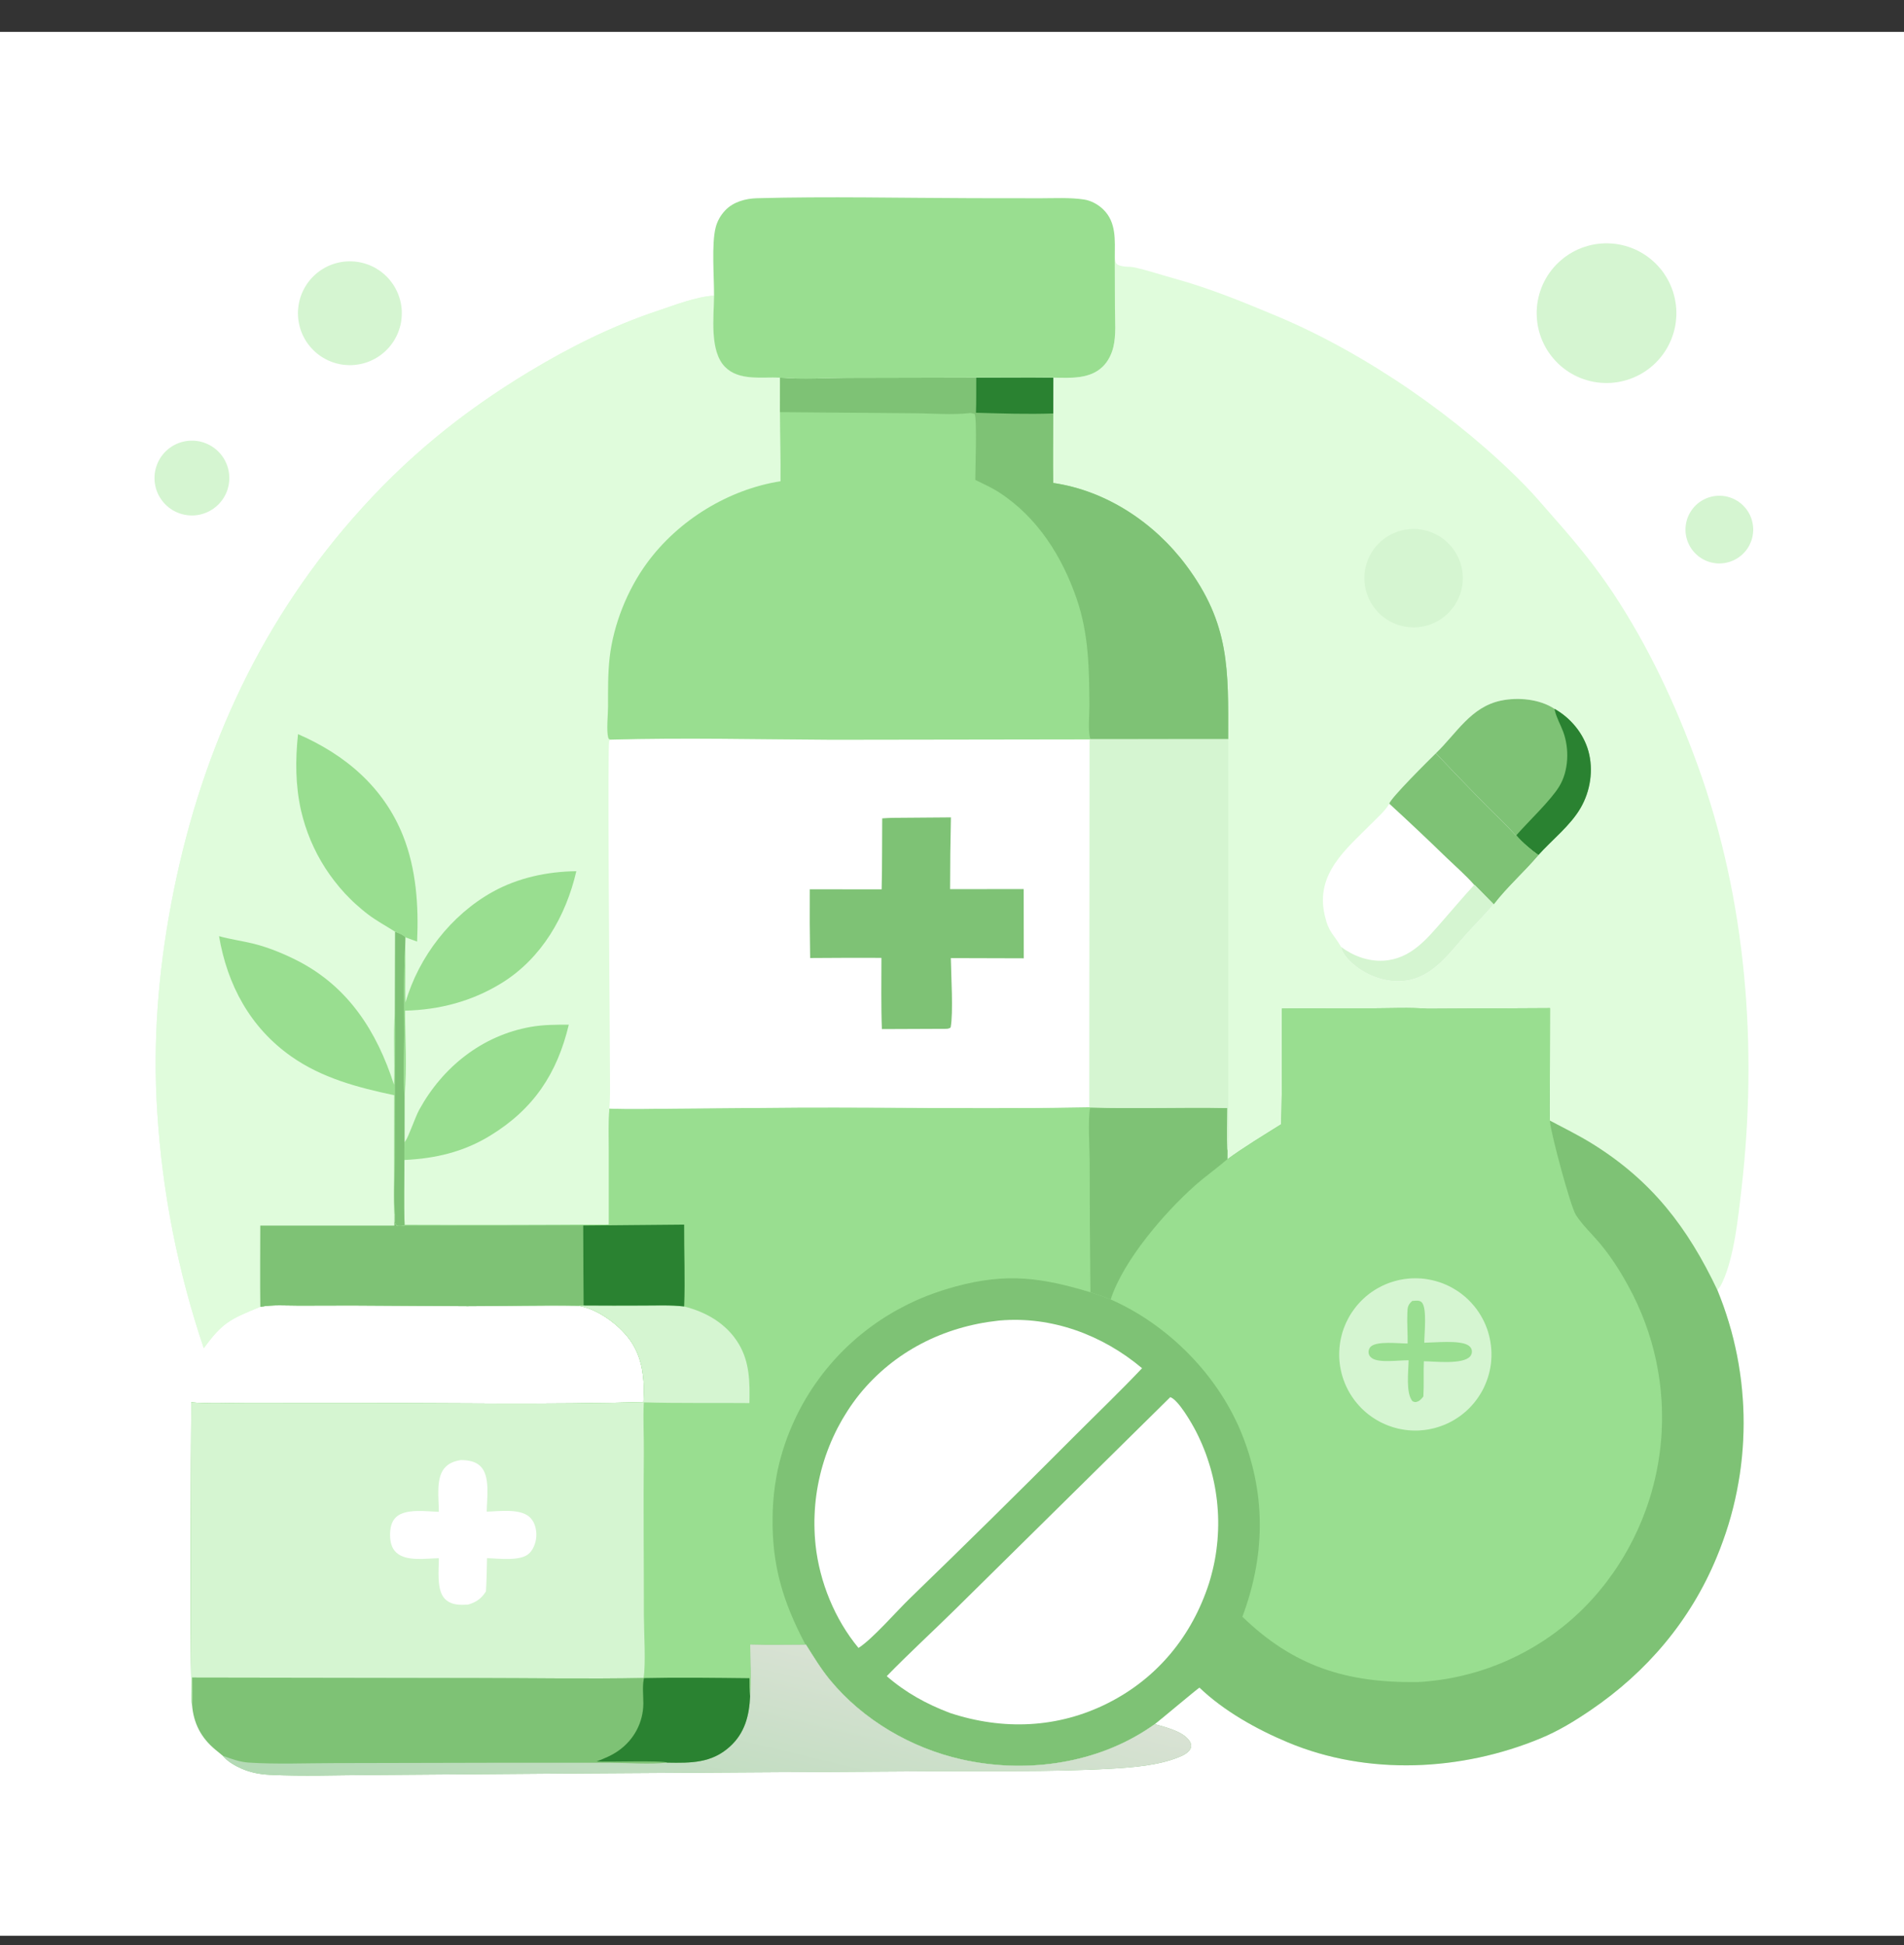 <svg width="46" height="47" viewBox="0 0 46 47" fill="none" xmlns="http://www.w3.org/2000/svg">
<rect x="0" y="0" width="46" height="47" fill="#333333" stroke="none"/>
<g clip-path="url(#clip0_1835_89979)">
<path d="M0 0.77H46V46.77H0V0.77Z" fill="white"/>
<path d="M26.933 6.215C26.944 6.278 26.939 6.356 26.999 6.392C27.111 6.46 27.282 6.434 27.409 6.461C27.731 6.532 28.058 6.643 28.377 6.731C29.235 6.967 30.056 7.305 30.876 7.649C32.999 8.542 35.248 10.094 36.861 11.747C37.098 11.99 37.316 12.255 37.542 12.509C38.056 13.088 38.541 13.677 38.97 14.325C39.83 15.624 40.481 17.02 41.012 18.482C42.198 21.746 42.47 25.322 42.07 28.758C41.992 29.427 41.896 30.366 41.617 30.972C41.583 31.047 41.549 31.109 41.49 31.168C41.517 31.232 41.542 31.296 41.567 31.36C41.592 31.424 41.615 31.489 41.638 31.554C41.661 31.619 41.684 31.684 41.705 31.75C41.727 31.815 41.747 31.881 41.767 31.947C41.787 32.013 41.806 32.079 41.824 32.146C41.843 32.212 41.86 32.279 41.877 32.346C41.893 32.413 41.909 32.48 41.924 32.547C41.939 32.614 41.953 32.682 41.966 32.749C41.98 32.817 41.992 32.885 42.004 32.953C42.016 33.02 42.026 33.089 42.036 33.157C42.046 33.225 42.055 33.293 42.064 33.362C42.072 33.43 42.079 33.499 42.086 33.567C42.093 33.636 42.098 33.705 42.103 33.773C42.108 33.842 42.112 33.911 42.116 33.98C42.119 34.048 42.121 34.117 42.123 34.186C42.124 34.255 42.125 34.324 42.125 34.393C42.125 34.462 42.124 34.531 42.122 34.6C42.12 34.669 42.117 34.737 42.114 34.806C42.111 34.875 42.106 34.944 42.101 35.013C42.096 35.081 42.09 35.15 42.083 35.219C42.076 35.287 42.068 35.356 42.06 35.424C42.051 35.492 42.042 35.561 42.031 35.629C42.021 35.697 42.01 35.765 41.998 35.833C41.986 35.901 41.974 35.968 41.96 36.036C41.946 36.104 41.932 36.171 41.917 36.238C41.901 36.306 41.886 36.373 41.869 36.439C41.852 36.506 41.834 36.573 41.816 36.639C41.797 36.706 41.778 36.772 41.758 36.838C41.737 36.904 41.717 36.969 41.695 37.035C41.673 37.1 41.651 37.165 41.627 37.23C41.604 37.295 41.58 37.359 41.555 37.424C41.53 37.488 41.504 37.552 41.478 37.615C40.846 39.148 39.792 40.395 38.425 41.322C38.041 41.583 37.655 41.819 37.224 41.998C35.31 42.794 33.046 42.907 31.116 42.099C30.361 41.783 29.571 41.342 28.979 40.774C28.952 40.78 28.006 41.577 27.899 41.657C27.822 41.711 27.744 41.764 27.665 41.815C26.367 42.641 24.72 42.843 23.235 42.509C22.015 42.235 20.849 41.557 20.049 40.585C19.832 40.321 19.654 40.027 19.472 39.737C19.023 39.736 18.572 39.747 18.124 39.734C18.127 40.145 18.157 40.575 18.122 40.983C18.104 40.84 18.109 40.691 18.107 40.548C17.259 40.539 16.406 40.526 15.558 40.545L15.547 40.542C14.213 40.568 12.875 40.544 11.54 40.542L4.64 40.532C4.64 40.75 4.652 40.977 4.64 41.194C4.588 41.105 4.618 34.627 4.62 33.882C5.053 33.923 5.509 33.897 5.944 33.898L8.567 33.899C10.89 33.899 13.223 33.94 15.545 33.877C15.548 33.785 15.554 33.694 15.559 33.602C15.55 33.153 15.48 32.726 15.206 32.356C14.932 31.985 14.421 31.614 13.958 31.545C13.071 31.532 12.183 31.556 11.296 31.558L8.516 31.54L7.222 31.544C6.919 31.544 6.584 31.516 6.287 31.574C5.578 31.87 5.39 31.932 4.923 32.575C4.845 32.345 4.772 32.115 4.702 31.883C4.632 31.651 4.565 31.418 4.503 31.184C4.441 30.95 4.382 30.715 4.328 30.48C4.273 30.244 4.222 30.007 4.175 29.77C4.128 29.532 4.085 29.294 4.046 29.055C4.007 28.816 3.972 28.577 3.941 28.337C3.91 28.096 3.882 27.856 3.859 27.615C3.836 27.374 3.817 27.133 3.801 26.891C3.688 25.187 3.821 23.51 4.136 21.835C4.791 18.352 6.188 15.191 8.532 12.514C9.793 11.075 11.149 9.967 12.784 8.98C13.771 8.385 14.793 7.874 15.889 7.509C16.31 7.369 16.808 7.171 17.251 7.142C17.247 7.653 17.138 8.478 17.514 8.864C17.851 9.209 18.408 9.104 18.845 9.125C19.381 9.172 19.947 9.134 20.484 9.131L23.586 9.124C24.207 9.124 24.828 9.116 25.448 9.124C25.853 9.132 26.334 9.166 26.646 8.855C26.774 8.727 26.855 8.561 26.898 8.388C26.969 8.092 26.938 7.751 26.937 7.448L26.933 6.215Z" fill="#E0FCDC"/>
<path d="M34.485 24.372L37.448 24.357L37.444 26.174C37.444 26.472 37.43 26.777 37.445 27.075C37.791 27.258 38.143 27.431 38.476 27.638C39.916 28.535 40.774 29.659 41.491 31.169C41.517 31.232 41.542 31.296 41.567 31.361C41.592 31.425 41.615 31.49 41.639 31.555C41.662 31.619 41.684 31.685 41.705 31.75C41.727 31.816 41.748 31.881 41.767 31.947C41.787 32.013 41.806 32.08 41.825 32.146C41.843 32.213 41.86 32.279 41.877 32.346C41.893 32.413 41.909 32.48 41.924 32.547C41.939 32.615 41.953 32.682 41.967 32.75C41.98 32.817 41.992 32.885 42.004 32.953C42.016 33.021 42.026 33.089 42.036 33.157C42.046 33.225 42.056 33.294 42.064 33.362C42.072 33.431 42.08 33.499 42.086 33.568C42.093 33.636 42.099 33.705 42.103 33.774C42.108 33.843 42.112 33.911 42.116 33.98C42.119 34.049 42.121 34.118 42.123 34.187C42.124 34.256 42.125 34.325 42.125 34.394C42.125 34.462 42.124 34.531 42.122 34.6C42.12 34.669 42.118 34.738 42.114 34.807C42.111 34.876 42.106 34.944 42.101 35.013C42.096 35.082 42.09 35.151 42.083 35.219C42.076 35.288 42.068 35.356 42.06 35.425C42.051 35.493 42.042 35.561 42.032 35.629C42.021 35.697 42.01 35.766 41.998 35.833C41.986 35.901 41.974 35.969 41.96 36.037C41.947 36.104 41.932 36.172 41.917 36.239C41.902 36.306 41.886 36.373 41.869 36.44C41.852 36.507 41.834 36.573 41.816 36.64C41.797 36.706 41.778 36.772 41.758 36.838C41.738 36.904 41.717 36.97 41.695 37.035C41.673 37.1 41.651 37.166 41.627 37.23C41.604 37.295 41.58 37.36 41.555 37.424C41.53 37.488 41.504 37.552 41.478 37.616C40.847 39.148 39.792 40.395 38.425 41.323C38.041 41.584 37.655 41.82 37.224 41.999C35.31 42.794 33.046 42.907 31.117 42.099C30.361 41.783 29.571 41.342 28.979 40.775C28.952 40.781 28.006 41.578 27.899 41.658C27.822 41.712 27.744 41.764 27.665 41.815C26.367 42.641 24.72 42.843 23.235 42.51C22.015 42.236 20.849 41.558 20.049 40.586C19.832 40.321 19.654 40.027 19.472 39.738C19.023 39.736 18.573 39.747 18.124 39.734C18.127 40.145 18.157 40.575 18.122 40.984C18.104 40.841 18.109 40.692 18.107 40.548C17.259 40.539 16.406 40.526 15.559 40.546L15.547 40.542C14.213 40.568 12.875 40.544 11.54 40.543L4.64 40.532C4.64 40.75 4.652 40.977 4.64 41.194C4.588 41.105 4.618 34.627 4.62 33.883C5.053 33.923 5.509 33.897 5.945 33.898L8.567 33.899C10.891 33.9 13.223 33.94 15.545 33.878C15.548 33.786 15.554 33.694 15.559 33.603C15.551 33.154 15.48 32.727 15.207 32.357C14.932 31.986 14.421 31.615 13.958 31.546C13.071 31.533 12.184 31.557 11.297 31.558L8.516 31.541L7.222 31.544C6.919 31.544 6.584 31.517 6.287 31.575C6.28 30.92 6.286 30.265 6.286 29.61L9.525 29.61L9.527 29.345L9.543 29.341C9.544 29.43 9.526 29.546 9.587 29.614C9.652 29.626 9.706 29.62 9.771 29.612L9.775 29.592C11.419 29.597 13.063 29.595 14.707 29.584L14.707 27.787C14.708 27.455 14.694 27.116 14.72 26.785C15.229 26.807 15.744 26.79 16.254 26.787L19.334 26.761C21.661 26.754 23.994 26.798 26.32 26.754L26.337 26.759C27.44 26.793 28.547 26.75 29.651 26.772C29.65 27.114 29.636 27.461 29.653 27.802L29.651 28.011C30.074 27.703 30.509 27.442 30.952 27.164C30.981 26.233 30.969 25.299 30.971 24.368C31.704 24.362 32.438 24.36 33.172 24.362C33.606 24.361 34.053 24.338 34.485 24.372Z" fill="#7EC275"/>
<path d="M26.32 26.754L26.337 26.759C27.44 26.793 28.547 26.75 29.651 26.772C29.65 27.114 29.636 27.461 29.653 27.802L29.651 28.011C29.394 28.233 29.116 28.428 28.862 28.654C28.131 29.306 27.14 30.453 26.835 31.397C26.673 31.334 26.51 31.276 26.345 31.223C25.156 30.866 24.324 30.749 23.092 31.082C22.636 31.206 22.197 31.369 21.781 31.593C21.737 31.616 21.694 31.639 21.651 31.663C21.608 31.687 21.566 31.712 21.523 31.737C21.481 31.762 21.439 31.787 21.398 31.813C21.356 31.839 21.315 31.866 21.274 31.893C21.233 31.92 21.192 31.948 21.152 31.976C21.112 32.004 21.072 32.033 21.033 32.062C20.993 32.091 20.954 32.121 20.915 32.151C20.877 32.181 20.838 32.212 20.8 32.243C20.762 32.274 20.724 32.305 20.687 32.337C20.65 32.369 20.613 32.402 20.577 32.435C20.541 32.468 20.505 32.501 20.469 32.535C20.433 32.569 20.398 32.603 20.364 32.638C20.329 32.673 20.295 32.708 20.261 32.743C20.227 32.779 20.194 32.815 20.161 32.851C20.128 32.888 20.096 32.925 20.064 32.962C20.032 32.999 20 33.037 19.969 33.075C19.938 33.113 19.907 33.151 19.877 33.19C19.847 33.229 19.818 33.268 19.789 33.308C19.76 33.347 19.731 33.387 19.703 33.428C19.675 33.468 19.647 33.508 19.62 33.549C19.593 33.59 19.567 33.632 19.541 33.673C19.515 33.715 19.489 33.757 19.464 33.799C19.439 33.841 19.415 33.884 19.391 33.927C19.367 33.97 19.344 34.013 19.321 34.056C19.298 34.1 19.276 34.144 19.254 34.188C19.232 34.232 19.211 34.276 19.191 34.321C19.17 34.365 19.15 34.41 19.131 34.455C19.111 34.5 19.092 34.545 19.074 34.591C19.055 34.636 19.038 34.682 19.02 34.728C19.003 34.774 18.987 34.82 18.971 34.867C18.955 34.913 18.939 34.96 18.924 35.007C18.91 35.053 18.895 35.1 18.882 35.148C18.738 35.637 18.672 36.156 18.665 36.666C18.649 37.818 18.916 38.701 19.447 39.71C19.448 39.713 19.45 39.716 19.451 39.719L19.472 39.737C19.023 39.736 18.573 39.747 18.124 39.734C18.127 40.145 18.157 40.575 18.122 40.984C18.104 40.841 18.109 40.692 18.107 40.548C17.259 40.539 16.406 40.526 15.559 40.546L15.547 40.542C14.213 40.568 12.875 40.544 11.54 40.543L4.64 40.532C4.64 40.75 4.652 40.977 4.64 41.194C4.588 41.105 4.618 34.627 4.62 33.883C5.053 33.923 5.509 33.897 5.945 33.898L8.567 33.899C10.891 33.9 13.223 33.94 15.545 33.878C15.548 33.786 15.554 33.694 15.559 33.603C15.551 33.154 15.48 32.727 15.207 32.357C14.932 31.986 14.421 31.615 13.958 31.546C13.071 31.533 12.184 31.557 11.297 31.558L8.516 31.541L7.222 31.544C6.919 31.544 6.584 31.517 6.287 31.575C6.28 30.92 6.286 30.265 6.286 29.61L9.525 29.61L9.527 29.345L9.543 29.341C9.544 29.43 9.526 29.546 9.587 29.614C9.652 29.626 9.706 29.62 9.771 29.612L9.775 29.592C11.419 29.597 13.063 29.595 14.707 29.584L14.707 27.787C14.708 27.455 14.694 27.116 14.72 26.785C15.229 26.807 15.744 26.79 16.254 26.787L19.334 26.761C21.661 26.754 23.994 26.798 26.32 26.754Z" fill="#99DE90"/>
<path d="M14.1 31.543C14.585 31.547 15.069 31.547 15.555 31.545C15.876 31.544 16.209 31.529 16.529 31.566C17.069 31.702 17.561 31.987 17.851 32.476C18.114 32.92 18.116 33.4 18.106 33.9C17.255 33.892 16.404 33.907 15.554 33.883C15.533 34.286 15.559 34.695 15.555 35.099C15.541 36.408 15.557 37.717 15.556 39.026C15.556 39.393 15.607 40.244 15.547 40.542C14.213 40.568 12.875 40.544 11.54 40.543L4.64 40.532C4.64 40.75 4.652 40.977 4.64 41.194C4.588 41.105 4.618 34.627 4.62 33.883C5.053 33.923 5.509 33.898 5.945 33.898L8.567 33.899C10.891 33.9 13.223 33.94 15.545 33.878C15.548 33.786 15.554 33.694 15.559 33.603C15.551 33.154 15.48 32.727 15.207 32.357C14.932 31.986 14.421 31.615 13.958 31.546L14.1 31.543Z" fill="#D5F5D1"/>
<path d="M11.134 35.277C11.304 35.28 11.475 35.3 11.604 35.423C11.852 35.66 11.762 36.204 11.759 36.524C12.053 36.516 12.541 36.444 12.781 36.642C12.902 36.742 12.952 36.903 12.958 37.055C12.964 37.222 12.908 37.41 12.788 37.529C12.584 37.732 12.033 37.653 11.766 37.647C11.762 37.916 11.757 38.183 11.74 38.451C11.625 38.629 11.508 38.709 11.307 38.77C11.274 38.772 11.242 38.773 11.21 38.773C11.04 38.778 10.875 38.759 10.749 38.631C10.541 38.42 10.603 37.929 10.603 37.648C10.298 37.652 9.82 37.735 9.577 37.514C9.456 37.404 9.425 37.245 9.424 37.089C9.423 36.933 9.451 36.766 9.57 36.655C9.798 36.442 10.311 36.52 10.602 36.528C10.603 36.218 10.528 35.741 10.726 35.487C10.831 35.353 10.972 35.303 11.134 35.277Z" fill="white"/>
<path d="M9.526 29.345L9.543 29.341C9.544 29.43 9.526 29.546 9.586 29.614C9.652 29.626 9.706 29.62 9.771 29.612L14.089 29.609L14.099 31.543L13.958 31.545C13.071 31.533 12.183 31.557 11.296 31.558L8.516 31.541L7.222 31.544C6.919 31.544 6.584 31.517 6.287 31.575C6.279 30.92 6.286 30.264 6.286 29.61L9.525 29.61L9.526 29.345Z" fill="#7EC275"/>
<path d="M26.337 26.759C27.44 26.793 28.547 26.75 29.651 26.772C29.65 27.114 29.636 27.461 29.653 27.802L29.651 28.011C29.394 28.233 29.116 28.428 28.862 28.654C28.131 29.306 27.141 30.453 26.835 31.397C26.673 31.334 26.51 31.276 26.345 31.223C26.333 30.17 26.326 29.118 26.326 28.066C26.324 27.719 26.28 27.056 26.337 26.759Z" fill="#7EC275"/>
<path d="M14.089 29.61L16.529 29.588C16.525 30.245 16.555 30.91 16.529 31.566C16.209 31.529 15.876 31.544 15.554 31.544C15.069 31.547 14.584 31.546 14.099 31.543L14.089 29.61Z" fill="#2A8231"/>
<path d="M34.485 24.372L37.448 24.357L37.444 26.174C37.444 26.472 37.43 26.777 37.445 27.075L37.448 27.114C37.477 27.411 37.942 29.152 38.074 29.357C38.231 29.599 38.454 29.807 38.64 30.027C38.911 30.348 39.139 30.703 39.339 31.072C39.378 31.144 39.416 31.216 39.453 31.288C39.489 31.361 39.525 31.435 39.559 31.509C39.592 31.583 39.625 31.657 39.656 31.733C39.687 31.808 39.717 31.884 39.745 31.96C39.773 32.037 39.8 32.113 39.826 32.191C39.851 32.268 39.875 32.346 39.898 32.424C39.92 32.503 39.941 32.581 39.961 32.66C39.981 32.739 39.999 32.819 40.016 32.898C40.032 32.978 40.047 33.058 40.061 33.139C40.075 33.219 40.087 33.299 40.098 33.38C40.108 33.461 40.118 33.542 40.125 33.623C40.133 33.704 40.139 33.785 40.144 33.867C40.148 33.948 40.152 34.029 40.153 34.111C40.155 34.192 40.155 34.274 40.154 34.355C40.152 34.437 40.149 34.518 40.145 34.599C40.141 34.681 40.135 34.762 40.127 34.843C40.12 34.924 40.111 35.005 40.1 35.086C40.09 35.167 40.078 35.247 40.065 35.328C40.051 35.408 40.036 35.488 40.02 35.568C40.003 35.648 39.986 35.727 39.966 35.806C39.947 35.885 39.926 35.964 39.904 36.042C39.881 36.121 39.858 36.199 39.832 36.276C39.807 36.353 39.781 36.431 39.752 36.507C39.724 36.583 39.695 36.659 39.664 36.735C39.633 36.81 39.601 36.885 39.567 36.959C39.533 37.033 39.498 37.107 39.462 37.18C39.426 37.252 39.388 37.325 39.349 37.396C39.31 37.468 39.269 37.538 39.228 37.608C39.186 37.678 39.143 37.747 39.099 37.816C39.054 37.884 39.009 37.952 38.962 38.018C38.915 38.085 38.867 38.151 38.818 38.216C38.769 38.281 38.718 38.344 38.666 38.407C38.634 38.447 38.602 38.485 38.569 38.523C38.536 38.562 38.502 38.599 38.468 38.637C38.434 38.674 38.4 38.711 38.365 38.748C38.33 38.784 38.295 38.82 38.259 38.856C38.224 38.892 38.187 38.927 38.151 38.962C38.114 38.996 38.077 39.031 38.039 39.065C38.002 39.098 37.964 39.132 37.926 39.165C37.888 39.197 37.849 39.23 37.81 39.262C37.771 39.294 37.731 39.325 37.691 39.356C37.651 39.387 37.611 39.418 37.571 39.448C37.53 39.478 37.489 39.507 37.448 39.536C37.406 39.565 37.365 39.594 37.323 39.622C37.281 39.65 37.238 39.677 37.195 39.704C37.153 39.731 37.11 39.758 37.066 39.783C37.023 39.809 36.979 39.834 36.935 39.859C36.891 39.884 36.847 39.908 36.802 39.932C36.758 39.956 36.713 39.979 36.668 40.001C36.623 40.024 36.577 40.046 36.531 40.067C36.486 40.089 36.44 40.11 36.394 40.13C36.347 40.151 36.301 40.17 36.254 40.189C36.207 40.209 36.16 40.227 36.113 40.245C36.066 40.263 36.019 40.281 35.971 40.298C35.923 40.314 35.876 40.331 35.828 40.346C35.78 40.362 35.731 40.377 35.683 40.392C35.635 40.406 35.586 40.42 35.538 40.433C35.489 40.447 35.44 40.459 35.391 40.471C35.342 40.483 35.293 40.495 35.243 40.506C35.194 40.517 35.145 40.527 35.095 40.537C35.045 40.546 34.996 40.555 34.946 40.564C34.896 40.572 34.846 40.58 34.796 40.587C34.746 40.594 34.696 40.601 34.646 40.607C34.596 40.613 34.546 40.618 34.495 40.623C34.409 40.632 34.321 40.64 34.234 40.641C32.527 40.662 31.248 40.259 30.016 39.062C30.556 37.619 30.591 36.162 30.03 34.716C29.47 33.27 28.255 32.023 26.835 31.397C27.14 30.453 28.131 29.306 28.862 28.654C29.116 28.428 29.394 28.233 29.651 28.011C30.074 27.703 30.509 27.442 30.952 27.164C30.981 26.233 30.969 25.299 30.971 24.368C31.704 24.362 32.438 24.36 33.172 24.362C33.606 24.361 34.053 24.338 34.485 24.372Z" fill="#99DE90"/>
<path d="M34.252 30.886C34.281 30.887 34.31 30.888 34.339 30.89C34.368 30.893 34.397 30.896 34.426 30.899C34.455 30.903 34.483 30.907 34.512 30.913C34.541 30.918 34.569 30.923 34.598 30.93C34.626 30.936 34.654 30.943 34.682 30.951C34.711 30.959 34.739 30.967 34.766 30.976C34.794 30.985 34.821 30.995 34.849 31.005C34.876 31.016 34.903 31.027 34.929 31.038C34.956 31.05 34.983 31.062 35.009 31.075C35.035 31.088 35.061 31.102 35.086 31.116C35.112 31.13 35.137 31.145 35.161 31.16C35.186 31.175 35.211 31.191 35.235 31.207C35.259 31.224 35.282 31.241 35.306 31.259C35.329 31.276 35.352 31.294 35.374 31.313C35.396 31.332 35.418 31.351 35.44 31.371C35.461 31.39 35.482 31.411 35.502 31.431C35.523 31.452 35.543 31.473 35.562 31.495C35.582 31.517 35.601 31.539 35.619 31.561C35.638 31.584 35.656 31.607 35.673 31.63C35.69 31.654 35.707 31.677 35.723 31.702C35.739 31.726 35.755 31.751 35.77 31.776C35.785 31.8 35.799 31.826 35.813 31.851C35.827 31.877 35.84 31.903 35.853 31.929C35.865 31.956 35.877 31.982 35.889 32.009C35.9 32.036 35.911 32.063 35.921 32.09C35.931 32.118 35.94 32.145 35.949 32.173C35.958 32.201 35.966 32.229 35.973 32.257C35.98 32.285 35.987 32.313 35.993 32.342C35.999 32.37 36.005 32.399 36.009 32.428C36.014 32.456 36.018 32.485 36.021 32.514C36.025 32.543 36.027 32.572 36.029 32.601C36.031 32.63 36.032 32.66 36.033 32.689C36.034 32.718 36.034 32.747 36.033 32.776C36.032 32.805 36.03 32.834 36.028 32.863C36.026 32.892 36.023 32.921 36.02 32.95C36.016 32.979 36.012 33.008 36.007 33.037C36.002 33.065 35.996 33.094 35.99 33.122C35.984 33.151 35.977 33.179 35.969 33.207C35.961 33.235 35.953 33.263 35.944 33.291C35.935 33.319 35.925 33.346 35.915 33.373C35.905 33.401 35.894 33.428 35.882 33.454C35.871 33.481 35.859 33.508 35.846 33.534C35.833 33.56 35.819 33.586 35.806 33.611C35.791 33.637 35.777 33.662 35.761 33.687C35.746 33.712 35.73 33.736 35.714 33.76C35.698 33.784 35.681 33.808 35.663 33.831C35.646 33.855 35.627 33.877 35.609 33.9C35.59 33.922 35.571 33.944 35.551 33.966C35.532 33.987 35.512 34.008 35.491 34.029C35.47 34.049 35.449 34.069 35.428 34.089C35.406 34.108 35.384 34.127 35.361 34.146C35.339 34.164 35.316 34.182 35.293 34.2C35.269 34.217 35.245 34.234 35.221 34.25C35.197 34.266 35.173 34.282 35.148 34.297C35.123 34.312 35.097 34.327 35.072 34.341C35.046 34.355 35.02 34.368 34.994 34.381C34.968 34.393 34.941 34.405 34.915 34.417C34.888 34.428 34.861 34.439 34.833 34.449C34.806 34.459 34.779 34.469 34.751 34.477C34.723 34.486 34.695 34.494 34.667 34.502C34.639 34.509 34.611 34.516 34.582 34.522C34.553 34.529 34.525 34.534 34.496 34.539C34.467 34.544 34.439 34.548 34.41 34.551C34.381 34.554 34.352 34.557 34.323 34.559C34.302 34.561 34.281 34.562 34.261 34.563C34.24 34.563 34.219 34.564 34.199 34.564C34.178 34.564 34.157 34.563 34.136 34.563C34.116 34.562 34.095 34.561 34.074 34.56C34.054 34.559 34.033 34.557 34.012 34.555C33.992 34.553 33.971 34.55 33.951 34.548C33.93 34.545 33.91 34.542 33.889 34.538C33.869 34.535 33.848 34.531 33.828 34.527C33.808 34.523 33.788 34.518 33.767 34.514C33.747 34.509 33.727 34.504 33.707 34.498C33.687 34.493 33.667 34.487 33.648 34.481C33.628 34.475 33.608 34.468 33.589 34.461C33.569 34.455 33.55 34.447 33.53 34.44C33.511 34.432 33.492 34.425 33.473 34.416C33.454 34.408 33.435 34.4 33.416 34.391C33.397 34.382 33.379 34.373 33.36 34.364C33.342 34.355 33.323 34.345 33.305 34.335C33.287 34.325 33.269 34.315 33.251 34.304C33.233 34.293 33.216 34.282 33.199 34.271C33.181 34.26 33.164 34.248 33.147 34.237C33.13 34.225 33.113 34.213 33.096 34.2C33.08 34.188 33.063 34.175 33.047 34.163C33.031 34.15 33.015 34.136 32.999 34.123C32.983 34.109 32.968 34.096 32.953 34.082C32.937 34.068 32.922 34.053 32.907 34.039C32.893 34.025 32.878 34.01 32.864 33.995C32.85 33.98 32.836 33.965 32.822 33.949C32.808 33.934 32.794 33.918 32.781 33.902C32.768 33.886 32.755 33.87 32.742 33.854C32.729 33.837 32.717 33.821 32.705 33.804C32.693 33.787 32.681 33.77 32.669 33.753C32.658 33.736 32.646 33.719 32.635 33.701C32.624 33.684 32.614 33.666 32.603 33.648C32.593 33.63 32.583 33.612 32.573 33.594C32.563 33.575 32.554 33.557 32.544 33.538C32.535 33.52 32.526 33.501 32.518 33.482C32.509 33.463 32.501 33.444 32.493 33.425C32.485 33.406 32.478 33.387 32.471 33.367C32.463 33.348 32.456 33.328 32.45 33.309C32.443 33.289 32.437 33.269 32.431 33.25C32.425 33.23 32.42 33.21 32.414 33.19C32.409 33.17 32.404 33.15 32.4 33.129C32.395 33.109 32.391 33.089 32.387 33.069C32.383 33.048 32.38 33.028 32.376 33.007C32.373 32.987 32.37 32.966 32.368 32.946C32.365 32.925 32.363 32.905 32.361 32.884C32.36 32.863 32.358 32.843 32.357 32.822C32.356 32.801 32.355 32.781 32.355 32.76C32.354 32.739 32.354 32.718 32.355 32.698C32.355 32.677 32.356 32.656 32.357 32.636C32.358 32.615 32.359 32.594 32.361 32.574C32.362 32.553 32.364 32.532 32.367 32.512C32.369 32.491 32.372 32.471 32.375 32.45C32.378 32.43 32.382 32.409 32.385 32.389C32.389 32.369 32.393 32.348 32.398 32.328C32.402 32.308 32.407 32.288 32.412 32.268C32.417 32.248 32.423 32.228 32.428 32.208C32.434 32.188 32.441 32.168 32.447 32.148C32.453 32.129 32.46 32.109 32.467 32.09C32.475 32.07 32.482 32.051 32.49 32.032C32.498 32.013 32.506 31.994 32.514 31.974C32.523 31.956 32.531 31.937 32.541 31.918C32.55 31.9 32.559 31.881 32.569 31.863C32.578 31.845 32.588 31.826 32.599 31.808C32.609 31.791 32.62 31.773 32.63 31.755C32.641 31.738 32.653 31.72 32.664 31.703C32.676 31.686 32.687 31.669 32.7 31.652C32.712 31.635 32.724 31.618 32.737 31.602C32.749 31.585 32.762 31.569 32.775 31.553C32.788 31.537 32.802 31.522 32.816 31.506C32.829 31.491 32.843 31.475 32.858 31.46C32.872 31.445 32.886 31.43 32.901 31.416C32.916 31.401 32.931 31.387 32.946 31.373C32.961 31.359 32.977 31.345 32.992 31.331C33.008 31.318 33.024 31.305 33.04 31.292C33.056 31.279 33.073 31.266 33.089 31.253C33.106 31.241 33.122 31.229 33.139 31.217C33.156 31.205 33.173 31.194 33.191 31.182C33.208 31.171 33.226 31.16 33.244 31.149C33.261 31.139 33.279 31.128 33.297 31.118C33.315 31.108 33.334 31.098 33.352 31.089C33.37 31.079 33.389 31.07 33.408 31.061C33.426 31.052 33.445 31.044 33.464 31.036C33.483 31.027 33.503 31.02 33.522 31.012C33.541 31.004 33.56 30.997 33.58 30.99C33.6 30.983 33.619 30.977 33.639 30.971C33.659 30.964 33.679 30.958 33.699 30.953C33.718 30.947 33.739 30.942 33.759 30.937C33.779 30.932 33.799 30.928 33.819 30.923C33.84 30.919 33.86 30.915 33.88 30.912C33.901 30.908 33.921 30.905 33.942 30.902C33.962 30.899 33.983 30.897 34.003 30.895C34.024 30.892 34.045 30.891 34.065 30.889C34.086 30.888 34.107 30.887 34.127 30.886C34.148 30.885 34.169 30.885 34.189 30.885C34.21 30.885 34.231 30.885 34.252 30.886Z" fill="#D5F5D1"/>
<path d="M34.119 31.432L34.146 31.43C34.215 31.425 34.297 31.412 34.35 31.467C34.481 31.603 34.41 32.227 34.41 32.442C34.673 32.438 35.238 32.378 35.455 32.495C35.506 32.522 35.547 32.565 35.558 32.624C35.559 32.63 35.56 32.637 35.56 32.643C35.561 32.65 35.561 32.657 35.56 32.663C35.56 32.67 35.56 32.676 35.559 32.683C35.558 32.689 35.556 32.696 35.555 32.702C35.553 32.709 35.551 32.715 35.548 32.721C35.546 32.727 35.543 32.733 35.54 32.739C35.537 32.745 35.534 32.751 35.53 32.756C35.526 32.761 35.522 32.767 35.518 32.772C35.343 32.974 34.663 32.893 34.4 32.889C34.388 33.173 34.405 33.457 34.388 33.741C34.354 33.784 34.305 33.842 34.252 33.862C34.194 33.884 34.178 33.878 34.126 33.856C33.957 33.66 34.029 33.117 34.032 32.866C33.814 32.861 33.321 32.937 33.149 32.817C33.1 32.783 33.069 32.742 33.064 32.682C33.06 32.63 33.077 32.577 33.114 32.539C33.26 32.394 33.795 32.461 34.008 32.461C34.012 32.218 33.991 31.973 34.001 31.73C34.006 31.585 34.01 31.53 34.119 31.432Z" fill="#99DE90"/>
<path d="M28.273 33.757C28.469 33.82 28.798 34.396 28.891 34.577C28.909 34.612 28.927 34.647 28.944 34.683C28.961 34.718 28.978 34.754 28.994 34.79C29.011 34.826 29.027 34.862 29.042 34.898C29.058 34.935 29.073 34.971 29.087 35.008C29.102 35.044 29.116 35.081 29.13 35.118C29.143 35.155 29.157 35.193 29.169 35.23C29.182 35.267 29.195 35.305 29.206 35.343C29.218 35.38 29.23 35.418 29.241 35.456C29.252 35.494 29.262 35.532 29.272 35.57C29.282 35.608 29.292 35.647 29.301 35.685C29.31 35.723 29.318 35.762 29.327 35.801C29.335 35.839 29.342 35.878 29.35 35.917C29.357 35.956 29.363 35.995 29.37 36.033C29.376 36.072 29.382 36.111 29.387 36.151C29.392 36.19 29.397 36.229 29.402 36.268C29.406 36.307 29.41 36.347 29.413 36.386C29.417 36.425 29.419 36.465 29.422 36.504C29.424 36.544 29.426 36.583 29.428 36.623C29.429 36.662 29.43 36.701 29.431 36.741C29.431 36.78 29.431 36.82 29.431 36.859C29.43 36.899 29.429 36.938 29.428 36.978C29.427 37.017 29.425 37.057 29.422 37.096C29.42 37.136 29.417 37.175 29.414 37.214C29.41 37.254 29.407 37.293 29.402 37.332C29.398 37.371 29.393 37.41 29.388 37.45C29.383 37.489 29.377 37.528 29.371 37.567C29.364 37.606 29.358 37.645 29.351 37.684C29.343 37.722 29.336 37.761 29.328 37.8C29.32 37.839 29.311 37.877 29.302 37.915C29.293 37.954 29.284 37.992 29.273 38.03C29.264 38.069 29.253 38.107 29.242 38.145C29.231 38.183 29.22 38.22 29.208 38.258C28.797 39.525 27.966 40.543 26.772 41.147C25.561 41.76 24.229 41.81 22.95 41.387C22.385 41.173 21.881 40.896 21.423 40.498C21.959 39.947 22.53 39.424 23.078 38.884L28.273 33.757Z" fill="white"/>
<path d="M24.116 31.909C24.128 31.907 24.14 31.906 24.153 31.905C25.415 31.797 26.636 32.254 27.592 33.058C27.053 33.627 26.486 34.169 25.933 34.724C24.628 36.034 23.311 37.332 21.983 38.618C21.663 38.927 21.075 39.606 20.741 39.816C20.169 39.129 19.8 38.218 19.704 37.334C19.7 37.294 19.696 37.254 19.693 37.213C19.689 37.173 19.687 37.133 19.684 37.092C19.682 37.052 19.68 37.011 19.679 36.971C19.677 36.93 19.676 36.889 19.676 36.849C19.676 36.809 19.676 36.768 19.676 36.727C19.677 36.687 19.678 36.646 19.68 36.606C19.681 36.566 19.683 36.525 19.686 36.485C19.688 36.444 19.692 36.404 19.695 36.363C19.699 36.323 19.703 36.283 19.707 36.242C19.712 36.202 19.717 36.162 19.722 36.122C19.728 36.082 19.734 36.042 19.74 36.002C19.747 35.962 19.754 35.922 19.761 35.882C19.769 35.842 19.777 35.802 19.785 35.763C19.793 35.723 19.802 35.684 19.812 35.644C19.821 35.605 19.831 35.565 19.841 35.526C19.852 35.487 19.863 35.448 19.874 35.409C19.885 35.37 19.897 35.331 19.909 35.293C19.921 35.254 19.934 35.216 19.947 35.177C19.96 35.139 19.974 35.101 19.988 35.063C20.002 35.025 20.017 34.987 20.032 34.949C20.047 34.912 20.062 34.874 20.078 34.837C20.094 34.8 20.11 34.763 20.127 34.726C20.144 34.689 20.161 34.652 20.179 34.616C20.197 34.579 20.215 34.543 20.233 34.507C20.252 34.471 20.271 34.435 20.291 34.4C20.31 34.364 20.33 34.329 20.35 34.294C20.37 34.259 20.391 34.224 20.413 34.19C20.434 34.155 20.455 34.121 20.477 34.087C20.499 34.053 20.522 34.019 20.544 33.985C20.567 33.952 20.59 33.919 20.614 33.886C20.638 33.853 20.662 33.82 20.686 33.788C20.711 33.756 20.735 33.724 20.761 33.692C21.602 32.653 22.799 32.052 24.116 31.909Z" fill="white"/>
<path d="M17.251 7.143C17.247 7.654 17.138 8.479 17.514 8.864C17.851 9.21 18.408 9.105 18.845 9.126L18.843 9.959C18.844 10.515 18.863 11.073 18.856 11.628C17.591 11.829 16.386 12.572 15.63 13.604C15.159 14.248 14.823 15.085 14.73 15.878C14.684 16.276 14.69 16.677 14.69 17.077C14.69 17.275 14.648 17.636 14.693 17.817C14.698 17.838 14.703 17.843 14.713 17.858L14.75 17.871C14.739 17.883 14.725 17.892 14.718 17.907C14.676 18.009 14.723 23.803 14.728 24.453L14.737 25.95C14.737 26.226 14.748 26.511 14.72 26.785C14.694 27.116 14.708 27.455 14.707 27.787L14.707 29.584C13.063 29.595 11.419 29.598 9.775 29.592L9.771 29.612C9.706 29.62 9.652 29.626 9.586 29.615C9.526 29.547 9.544 29.43 9.543 29.341L9.526 29.346L9.525 29.61L6.286 29.61C6.286 30.265 6.279 30.92 6.287 31.575C5.578 31.87 5.39 31.933 4.923 32.575C4.845 32.346 4.772 32.115 4.702 31.884C4.632 31.652 4.565 31.419 4.503 31.185C4.441 30.951 4.382 30.716 4.328 30.48C4.273 30.245 4.222 30.008 4.175 29.77C4.128 29.533 4.085 29.295 4.046 29.056C4.007 28.817 3.972 28.577 3.941 28.337C3.91 28.097 3.882 27.857 3.859 27.616C3.836 27.375 3.817 27.133 3.801 26.892C3.688 25.187 3.821 23.511 4.136 21.835C4.791 18.352 6.188 15.191 8.532 12.515C9.793 11.076 11.149 9.967 12.784 8.981C13.771 8.386 14.793 7.875 15.889 7.51C16.31 7.369 16.808 7.172 17.251 7.143Z" fill="#E0FCDC"/>
<path d="M9.546 22.512C9.627 22.544 9.733 22.578 9.793 22.645L9.789 22.887C9.747 23.591 9.768 24.31 9.768 25.016C9.767 25.495 9.736 25.999 9.774 26.474L9.773 27.597C9.769 27.74 9.768 27.884 9.77 28.027C9.77 28.546 9.753 29.073 9.775 29.591L9.771 29.612C9.706 29.62 9.652 29.626 9.587 29.614C9.526 29.546 9.544 29.43 9.543 29.341L9.526 29.345C9.508 29 9.521 28.646 9.521 28.3L9.524 26.462C8.645 26.276 7.779 26.048 7.034 25.523C6.043 24.825 5.491 23.795 5.292 22.619C5.568 22.696 5.855 22.734 6.134 22.803C6.481 22.89 6.852 23.041 7.172 23.204C8.413 23.833 9.104 24.919 9.519 26.208C9.546 25.618 9.495 25.022 9.542 24.434L9.546 22.512Z" fill="#99DE90"/>
<path d="M9.546 22.512C9.627 22.544 9.733 22.578 9.793 22.645L9.789 22.887C9.747 23.591 9.769 24.31 9.768 25.016C9.767 25.495 9.737 25.999 9.774 26.474L9.773 27.597C9.769 27.74 9.768 27.884 9.77 28.027C9.77 28.546 9.753 29.073 9.775 29.591L9.771 29.612C9.706 29.62 9.652 29.626 9.587 29.614C9.526 29.546 9.544 29.43 9.543 29.341C9.508 28.919 9.537 28.47 9.539 28.046L9.545 25.817C9.547 25.357 9.561 24.894 9.542 24.434L9.546 22.512Z" fill="#7EC275"/>
<path d="M7.2 17.738C8.339 18.232 9.27 19.019 9.738 20.195C10.057 20.998 10.117 21.893 10.077 22.75L9.793 22.646C9.733 22.579 9.627 22.545 9.546 22.512C9.329 22.372 9.099 22.251 8.893 22.094C8.842 22.056 8.793 22.016 8.744 21.975C8.695 21.934 8.647 21.893 8.6 21.85C8.552 21.807 8.506 21.763 8.461 21.718C8.416 21.674 8.372 21.628 8.328 21.581C8.285 21.534 8.243 21.486 8.202 21.438C8.161 21.389 8.121 21.34 8.082 21.289C8.043 21.239 8.005 21.188 7.968 21.136C7.931 21.084 7.895 21.031 7.861 20.978C7.826 20.924 7.793 20.87 7.761 20.815C7.729 20.76 7.698 20.704 7.668 20.648C7.639 20.591 7.61 20.535 7.583 20.477C7.556 20.419 7.53 20.361 7.505 20.303C7.48 20.244 7.457 20.185 7.435 20.125C7.413 20.065 7.392 20.005 7.372 19.944C7.353 19.884 7.335 19.823 7.318 19.761C7.301 19.7 7.285 19.638 7.271 19.576C7.136 18.961 7.134 18.361 7.2 17.738Z" fill="#99DE90"/>
<path d="M9.797 24.22C10.115 23.118 10.898 22.105 11.905 21.547C12.52 21.206 13.224 21.058 13.924 21.049C13.674 22.133 13.087 23.153 12.124 23.749C11.408 24.192 10.624 24.398 9.786 24.419C9.789 25.096 9.834 25.802 9.774 26.474C9.736 25.999 9.767 25.495 9.768 25.016C9.768 24.31 9.747 23.591 9.789 22.887C9.804 23.331 9.78 23.776 9.797 24.22Z" fill="#99DE90"/>
<path d="M9.773 27.597C9.78 27.587 9.788 27.578 9.795 27.568C9.873 27.464 10.029 26.994 10.129 26.812C10.696 25.78 11.648 25.018 12.823 24.811C13.129 24.757 13.433 24.757 13.742 24.758C13.46 25.939 12.892 26.797 11.842 27.439C11.196 27.834 10.52 27.991 9.77 28.027C9.768 27.884 9.769 27.74 9.773 27.597Z" fill="#99DE90"/>
<path d="M14.75 17.87C16.532 17.82 18.324 17.865 20.108 17.873L26.326 17.864L26.32 26.753C23.994 26.798 21.661 26.753 19.334 26.761L16.254 26.786C15.744 26.789 15.229 26.806 14.72 26.784C14.748 26.51 14.737 26.225 14.737 25.949L14.728 24.452C14.723 23.802 14.676 18.009 14.718 17.906C14.725 17.891 14.739 17.882 14.75 17.87Z" fill="white"/>
<path d="M21.574 19.76L22.974 19.749C22.961 20.327 22.954 20.905 22.954 21.483L24.732 21.481L24.734 23.154L22.972 23.149C22.977 23.555 23.035 24.469 22.967 24.825C22.915 24.867 22.841 24.857 22.777 24.858L21.306 24.864C21.284 24.292 21.295 23.715 21.295 23.143C20.721 23.141 20.147 23.142 19.573 23.147C19.563 22.593 19.56 22.04 19.564 21.486L21.3 21.488C21.315 20.917 21.308 20.344 21.314 19.773C21.399 19.764 21.488 19.764 21.574 19.76Z" fill="#7EC275"/>
<path d="M23.586 9.124C24.207 9.124 24.828 9.116 25.448 9.124L25.447 9.99C25.447 10.549 25.437 11.11 25.446 11.669C26.73 11.856 27.887 12.629 28.655 13.656C29.718 15.078 29.676 16.185 29.672 17.858L26.341 17.859L26.326 17.864L20.108 17.873C18.324 17.865 16.533 17.82 14.75 17.87L14.714 17.858C14.703 17.842 14.698 17.837 14.693 17.817C14.648 17.635 14.69 17.274 14.69 17.076C14.69 16.676 14.684 16.275 14.73 15.877C14.823 15.084 15.159 14.247 15.63 13.604C16.386 12.571 17.591 11.828 18.857 11.627C18.863 11.072 18.845 10.514 18.843 9.958L18.845 9.125C19.381 9.172 19.947 9.134 20.484 9.131L23.586 9.124Z" fill="#99DE90"/>
<path d="M23.586 9.124C24.207 9.124 24.828 9.116 25.448 9.124L25.447 9.99C25.446 10.549 25.436 11.11 25.446 11.669C26.73 11.856 27.887 12.629 28.655 13.656C29.718 15.078 29.675 16.185 29.672 17.858L26.341 17.859C26.28 17.64 26.321 17.297 26.32 17.067C26.315 16.176 26.307 15.336 26.016 14.48C25.666 13.453 25.067 12.499 24.143 11.9C23.961 11.782 23.758 11.691 23.563 11.595C23.562 11.365 23.607 10.117 23.548 10.001L23.45 9.979C23.011 10.031 22.519 9.987 22.075 9.985L18.843 9.958L18.845 9.125C19.381 9.172 19.947 9.134 20.484 9.131L23.586 9.124Z" fill="#7EC275"/>
<path d="M23.586 9.124C24.207 9.124 24.828 9.116 25.448 9.124L25.447 9.99C24.83 10.011 24.196 9.991 23.579 9.973C23.589 9.691 23.584 9.406 23.586 9.124Z" fill="#2A8231"/>
<path d="M29.672 17.859L29.674 24.977L29.672 26.769C29.673 27.09 29.716 27.488 29.653 27.803C29.636 27.462 29.65 27.114 29.651 26.772C28.547 26.75 27.44 26.793 26.337 26.759L26.32 26.754L26.326 17.865L26.341 17.86L29.672 17.859Z" fill="#D5F5D1"/>
<path d="M34.69 18.2C35.19 17.719 35.534 17.079 36.265 16.927C36.678 16.841 37.199 16.89 37.557 17.127C37.945 17.345 38.257 17.719 38.376 18.151C38.501 18.606 38.423 19.112 38.188 19.519C37.94 19.95 37.497 20.29 37.166 20.661C36.822 21.066 36.411 21.426 36.088 21.847C35.881 22.094 35.65 22.322 35.434 22.561C35.006 23.035 34.611 23.629 33.919 23.7C33.485 23.744 33.033 23.582 32.703 23.302C32.58 23.197 32.43 23.043 32.4 22.879C32.208 22.547 32.102 22.543 32.003 22.106C31.776 21.102 32.525 20.515 33.159 19.875C33.293 19.74 33.455 19.599 33.554 19.437C33.558 19.43 33.562 19.424 33.566 19.418C33.578 19.298 34.543 18.343 34.69 18.2Z" fill="white"/>
<path d="M34.69 18.2C35.19 17.719 35.534 17.079 36.265 16.927C36.678 16.841 37.199 16.89 37.557 17.127C37.945 17.345 38.257 17.719 38.376 18.151C38.501 18.606 38.423 19.112 38.188 19.519C37.94 19.95 37.497 20.29 37.166 20.661C36.974 20.522 36.788 20.364 36.631 20.185L36.617 20.179C36.384 19.923 36.126 19.684 35.883 19.438C35.482 19.028 35.084 18.616 34.69 18.2Z" fill="#7EC275"/>
<path d="M37.557 17.127C37.945 17.345 38.257 17.719 38.376 18.151C38.501 18.606 38.423 19.112 38.188 19.519C37.94 19.949 37.497 20.29 37.166 20.66C36.974 20.521 36.788 20.363 36.631 20.185C36.925 19.847 37.455 19.351 37.667 19.007C37.9 18.631 37.919 18.093 37.767 17.682C37.705 17.514 37.602 17.336 37.564 17.163C37.561 17.151 37.559 17.139 37.557 17.127Z" fill="#2A8231"/>
<path d="M33.565 19.418C33.578 19.299 34.543 18.343 34.69 18.2C35.084 18.616 35.482 19.029 35.883 19.438C36.126 19.684 36.384 19.923 36.617 20.179L36.631 20.186C36.788 20.364 36.974 20.522 37.166 20.661C36.822 21.067 36.411 21.427 36.088 21.848L35.631 21.385L35.617 21.38C35.417 21.15 35.173 20.94 34.953 20.728C34.497 20.285 34.034 19.848 33.565 19.418Z" fill="#7EC275"/>
<path d="M36.617 20.179L36.631 20.185C36.788 20.363 36.974 20.522 37.166 20.66C36.822 21.066 36.411 21.426 36.088 21.847L35.631 21.384C35.782 21.064 36.381 20.515 36.617 20.179Z" fill="#7EC275"/>
<path d="M35.617 21.38L35.631 21.384L36.088 21.847C35.881 22.094 35.65 22.322 35.434 22.561C35.006 23.035 34.611 23.629 33.919 23.7C33.485 23.744 33.032 23.582 32.703 23.302C32.58 23.197 32.43 23.043 32.4 22.879C32.692 23.097 33.056 23.232 33.425 23.211C34.089 23.172 34.477 22.679 34.882 22.216C35.126 21.937 35.366 21.653 35.617 21.38Z" fill="#D5F5D1"/>
<path d="M33.946 12.798C33.965 12.795 33.984 12.792 34.004 12.79C34.023 12.787 34.042 12.785 34.061 12.784C34.081 12.782 34.1 12.781 34.119 12.781C34.139 12.78 34.158 12.78 34.177 12.78C34.197 12.781 34.216 12.782 34.235 12.783C34.255 12.785 34.274 12.787 34.293 12.789C34.312 12.791 34.331 12.794 34.35 12.797C34.37 12.8 34.389 12.804 34.407 12.808C34.426 12.812 34.445 12.817 34.464 12.822C34.483 12.827 34.501 12.833 34.52 12.839C34.538 12.845 34.556 12.851 34.574 12.858C34.592 12.865 34.61 12.872 34.628 12.88C34.646 12.888 34.663 12.896 34.681 12.905C34.698 12.913 34.715 12.922 34.732 12.932C34.749 12.941 34.765 12.951 34.782 12.961C34.798 12.971 34.814 12.982 34.83 12.993C34.846 13.004 34.862 13.016 34.877 13.027C34.892 13.039 34.907 13.051 34.922 13.064C34.937 13.076 34.951 13.089 34.965 13.103C34.98 13.116 34.993 13.13 35.007 13.143C35.02 13.157 35.033 13.172 35.046 13.186C35.059 13.201 35.071 13.216 35.083 13.231C35.095 13.246 35.107 13.261 35.118 13.277C35.129 13.293 35.14 13.309 35.151 13.325C35.161 13.341 35.171 13.358 35.181 13.375C35.191 13.392 35.2 13.409 35.209 13.426C35.218 13.443 35.226 13.46 35.234 13.478C35.242 13.495 35.25 13.513 35.257 13.531C35.264 13.549 35.271 13.568 35.277 13.586C35.283 13.604 35.289 13.623 35.294 13.641C35.3 13.66 35.304 13.678 35.309 13.697C35.313 13.716 35.317 13.735 35.321 13.754C35.324 13.773 35.327 13.792 35.33 13.812C35.332 13.831 35.334 13.85 35.336 13.869C35.338 13.889 35.339 13.908 35.34 13.927C35.34 13.947 35.34 13.966 35.34 13.985C35.34 14.005 35.339 14.024 35.338 14.043C35.337 14.062 35.335 14.082 35.333 14.101C35.331 14.12 35.328 14.139 35.325 14.159C35.322 14.178 35.319 14.197 35.314 14.216C35.31 14.235 35.306 14.253 35.301 14.272C35.296 14.291 35.291 14.309 35.285 14.328C35.279 14.346 35.273 14.365 35.266 14.383C35.259 14.401 35.252 14.419 35.245 14.437C35.237 14.454 35.229 14.472 35.22 14.489C35.212 14.507 35.203 14.524 35.194 14.541C35.184 14.558 35.175 14.575 35.164 14.591C35.154 14.608 35.144 14.624 35.133 14.64C35.122 14.656 35.111 14.672 35.099 14.687C35.087 14.702 35.075 14.718 35.063 14.732C35.05 14.747 35.038 14.762 35.025 14.776C35.011 14.79 34.998 14.804 34.984 14.818C34.97 14.831 34.956 14.844 34.942 14.857C34.927 14.87 34.912 14.883 34.897 14.895C34.882 14.907 34.867 14.919 34.851 14.93C34.836 14.941 34.82 14.953 34.804 14.963C34.787 14.974 34.771 14.984 34.754 14.994C34.737 15.004 34.721 15.013 34.703 15.022C34.686 15.031 34.669 15.04 34.651 15.048C34.634 15.056 34.616 15.063 34.598 15.071C34.58 15.078 34.562 15.085 34.544 15.091C34.526 15.098 34.507 15.104 34.489 15.109C34.47 15.115 34.451 15.12 34.433 15.124C34.414 15.129 34.395 15.133 34.376 15.136C34.357 15.14 34.337 15.143 34.318 15.146C34.299 15.149 34.279 15.151 34.26 15.153C34.24 15.155 34.221 15.156 34.201 15.157C34.182 15.158 34.162 15.158 34.143 15.158C34.123 15.158 34.103 15.157 34.084 15.156C34.065 15.155 34.045 15.153 34.026 15.151C34.006 15.149 33.987 15.147 33.967 15.144C33.948 15.14 33.929 15.137 33.91 15.133C33.891 15.129 33.871 15.125 33.853 15.12C33.834 15.115 33.815 15.109 33.796 15.104C33.778 15.098 33.759 15.091 33.741 15.085C33.722 15.078 33.704 15.071 33.686 15.063C33.668 15.055 33.65 15.047 33.633 15.039C33.615 15.03 33.598 15.021 33.581 15.012C33.563 15.002 33.547 14.993 33.53 14.982C33.513 14.972 33.497 14.962 33.481 14.95C33.465 14.94 33.449 14.928 33.433 14.916C33.417 14.905 33.402 14.892 33.387 14.88C33.372 14.867 33.358 14.854 33.343 14.841C33.329 14.828 33.315 14.814 33.301 14.8C33.288 14.786 33.274 14.772 33.261 14.757C33.248 14.742 33.236 14.727 33.224 14.712C33.211 14.697 33.199 14.681 33.188 14.665C33.176 14.65 33.165 14.633 33.155 14.617C33.144 14.601 33.134 14.584 33.124 14.567C33.114 14.55 33.105 14.533 33.096 14.516C33.087 14.498 33.078 14.481 33.07 14.463C33.062 14.445 33.054 14.427 33.047 14.409C33.04 14.391 33.033 14.373 33.027 14.354C33.02 14.336 33.014 14.317 33.009 14.298C33.004 14.279 32.999 14.261 32.994 14.241C32.99 14.222 32.986 14.203 32.982 14.184C32.979 14.165 32.976 14.146 32.973 14.126C32.971 14.107 32.968 14.087 32.967 14.068C32.965 14.048 32.964 14.029 32.963 14.009C32.963 13.99 32.962 13.97 32.963 13.95C32.963 13.931 32.964 13.912 32.965 13.892C32.966 13.872 32.968 13.853 32.97 13.834C32.973 13.814 32.975 13.795 32.978 13.775C32.982 13.756 32.985 13.737 32.989 13.718C32.994 13.699 32.998 13.68 33.003 13.661C33.008 13.642 33.014 13.623 33.02 13.605C33.026 13.586 33.032 13.568 33.039 13.549C33.046 13.531 33.053 13.513 33.061 13.495C33.069 13.477 33.077 13.459 33.086 13.442C33.095 13.424 33.104 13.407 33.113 13.39C33.123 13.373 33.133 13.356 33.143 13.339C33.154 13.323 33.164 13.306 33.175 13.29C33.187 13.274 33.198 13.258 33.21 13.243C33.222 13.227 33.234 13.212 33.247 13.197C33.26 13.183 33.273 13.168 33.286 13.154C33.3 13.139 33.313 13.126 33.328 13.112C33.342 13.099 33.356 13.085 33.371 13.072C33.386 13.06 33.401 13.047 33.416 13.035C33.431 13.023 33.447 13.011 33.463 13C33.479 12.989 33.495 12.978 33.512 12.967C33.528 12.957 33.545 12.947 33.562 12.937C33.579 12.927 33.596 12.918 33.613 12.909C33.631 12.9 33.648 12.892 33.666 12.884C33.684 12.876 33.702 12.868 33.721 12.861C33.739 12.854 33.757 12.847 33.776 12.841C33.794 12.835 33.813 12.829 33.832 12.824C33.851 12.819 33.87 12.814 33.889 12.81C33.908 12.805 33.927 12.802 33.946 12.798Z" fill="#D5F5D1"/>
<path d="M18.124 39.734C18.573 39.747 19.023 39.736 19.472 39.737C19.655 40.027 19.832 40.321 20.05 40.586C20.849 41.558 22.015 42.236 23.235 42.51C24.72 42.843 26.367 42.641 27.665 41.815C27.744 41.764 27.822 41.712 27.899 41.657C28.149 41.728 28.606 41.836 28.748 42.08C28.774 42.124 28.786 42.174 28.771 42.224C28.736 42.345 28.578 42.416 28.472 42.458C27.988 42.654 27.374 42.703 26.854 42.733C25.318 42.82 23.771 42.782 22.234 42.796L14.086 42.847L8.918 42.886C8.121 42.89 7.311 42.921 6.514 42.881C6.278 42.869 6.056 42.827 5.838 42.733C5.68 42.664 5.493 42.557 5.384 42.423C5.323 42.37 5.259 42.322 5.198 42.27C4.856 41.983 4.677 41.638 4.64 41.194C4.653 40.977 4.641 40.75 4.641 40.532L11.54 40.543C12.875 40.544 14.213 40.568 15.547 40.542L15.559 40.546C16.406 40.526 17.259 40.539 18.107 40.548C18.109 40.692 18.104 40.841 18.122 40.984C18.157 40.575 18.127 40.145 18.124 39.734Z" fill="#7EC275"/>
<path d="M18.124 39.734C18.573 39.747 19.023 39.736 19.472 39.737C19.655 40.027 19.832 40.321 20.05 40.586C20.849 41.558 22.015 42.236 23.235 42.51C24.72 42.843 26.367 42.641 27.665 41.815C27.744 41.764 27.822 41.712 27.899 41.657C28.149 41.728 28.606 41.836 28.748 42.08C28.774 42.124 28.786 42.174 28.771 42.224C28.736 42.345 28.578 42.416 28.472 42.458C27.988 42.654 27.374 42.703 26.854 42.733C25.318 42.82 23.771 42.782 22.234 42.796L14.086 42.847L8.918 42.886C8.121 42.89 7.311 42.921 6.514 42.881C6.278 42.869 6.056 42.827 5.838 42.733C5.68 42.664 5.493 42.557 5.384 42.423C5.585 42.494 5.788 42.572 6.003 42.586C6.683 42.63 7.381 42.6 8.063 42.599L11.958 42.59L14.737 42.59C15.165 42.592 15.705 42.635 16.122 42.587C16.691 42.598 17.194 42.603 17.638 42.196C17.995 41.87 18.102 41.449 18.122 40.984C18.157 40.575 18.127 40.145 18.124 39.734Z" fill="url(#paint0_linear_1835_89979)"/>
<path d="M15.558 40.545C16.406 40.526 17.259 40.539 18.107 40.548C18.109 40.691 18.104 40.84 18.122 40.983C18.102 41.449 17.995 41.87 17.638 42.196C17.194 42.603 16.691 42.597 16.122 42.587C16.006 42.529 14.685 42.575 14.414 42.559C14.604 42.486 14.781 42.414 14.948 42.295C15.319 42.03 15.54 41.616 15.543 41.159C15.544 40.979 15.518 40.759 15.551 40.584C15.553 40.571 15.556 40.558 15.558 40.545Z" fill="#2A8231"/>
<path d="M17.251 7.142C17.254 6.7 17.188 5.898 17.289 5.501C17.299 5.461 17.311 5.423 17.326 5.385C17.341 5.347 17.359 5.311 17.379 5.275C17.398 5.24 17.42 5.206 17.445 5.173C17.469 5.141 17.495 5.11 17.523 5.081C17.719 4.875 18.016 4.796 18.293 4.789C20.025 4.743 21.766 4.784 23.499 4.788L25.142 4.79C25.483 4.79 25.851 4.769 26.188 4.82C26.364 4.847 26.531 4.94 26.657 5.063C26.976 5.376 26.933 5.806 26.933 6.215L26.937 7.448C26.938 7.75 26.969 8.091 26.898 8.387C26.855 8.561 26.774 8.727 26.646 8.854C26.334 9.166 25.853 9.132 25.448 9.124C24.828 9.116 24.207 9.124 23.586 9.124L20.484 9.131C19.947 9.133 19.381 9.172 18.845 9.125C18.408 9.104 17.851 9.209 17.514 8.863C17.138 8.478 17.247 7.653 17.251 7.142Z" fill="#99DE90"/>
<path d="M38.614 5.891C38.641 5.887 38.669 5.885 38.697 5.883C38.724 5.881 38.752 5.88 38.779 5.879C38.807 5.879 38.835 5.879 38.862 5.88C38.89 5.88 38.918 5.882 38.945 5.884C38.973 5.886 39 5.889 39.028 5.893C39.055 5.896 39.083 5.9 39.11 5.905C39.137 5.91 39.164 5.916 39.191 5.922C39.218 5.928 39.245 5.935 39.271 5.942C39.298 5.95 39.324 5.958 39.351 5.967C39.377 5.976 39.403 5.985 39.428 5.995C39.454 6.005 39.48 6.016 39.505 6.027C39.53 6.039 39.555 6.051 39.58 6.063C39.604 6.076 39.629 6.089 39.653 6.103C39.677 6.117 39.7 6.131 39.724 6.146C39.747 6.161 39.77 6.176 39.792 6.192C39.815 6.208 39.837 6.225 39.859 6.242C39.88 6.259 39.902 6.277 39.922 6.295C39.943 6.313 39.964 6.332 39.984 6.351C40.004 6.37 40.023 6.39 40.042 6.41C40.061 6.43 40.079 6.451 40.097 6.472C40.115 6.493 40.133 6.514 40.15 6.536C40.166 6.558 40.183 6.581 40.199 6.603C40.214 6.626 40.23 6.649 40.244 6.673C40.259 6.696 40.273 6.72 40.286 6.744C40.3 6.768 40.313 6.793 40.325 6.817C40.337 6.842 40.349 6.867 40.36 6.893C40.371 6.918 40.382 6.944 40.391 6.969C40.401 6.995 40.41 7.021 40.419 7.048C40.427 7.074 40.435 7.1 40.442 7.127C40.45 7.154 40.456 7.181 40.462 7.208C40.468 7.235 40.473 7.262 40.477 7.289C40.482 7.317 40.486 7.344 40.489 7.371C40.492 7.399 40.495 7.426 40.497 7.454C40.498 7.482 40.5 7.509 40.5 7.537C40.501 7.565 40.501 7.592 40.5 7.62C40.499 7.647 40.497 7.675 40.495 7.703C40.493 7.73 40.49 7.758 40.486 7.785C40.483 7.813 40.478 7.84 40.474 7.867C40.469 7.894 40.463 7.921 40.457 7.948C40.45 7.975 40.444 8.002 40.436 8.029C40.428 8.055 40.42 8.082 40.411 8.108C40.402 8.134 40.393 8.16 40.383 8.186C40.373 8.211 40.362 8.237 40.35 8.262C40.339 8.287 40.327 8.312 40.314 8.337C40.302 8.361 40.289 8.386 40.275 8.41C40.261 8.434 40.246 8.457 40.232 8.48C40.217 8.504 40.201 8.527 40.185 8.549C40.169 8.572 40.152 8.594 40.135 8.615C40.118 8.637 40.1 8.658 40.082 8.679C40.064 8.7 40.045 8.72 40.026 8.74C40.006 8.76 39.987 8.779 39.967 8.798C39.946 8.817 39.926 8.836 39.905 8.853C39.883 8.871 39.862 8.889 39.84 8.906C39.818 8.922 39.796 8.939 39.773 8.954C39.75 8.97 39.727 8.985 39.704 9C39.68 9.015 39.656 9.029 39.632 9.042C39.608 9.055 39.584 9.068 39.559 9.08C39.534 9.093 39.509 9.104 39.483 9.115C39.458 9.126 39.432 9.137 39.407 9.146C39.381 9.156 39.355 9.165 39.328 9.174C39.302 9.182 39.275 9.19 39.248 9.197C39.222 9.204 39.195 9.211 39.168 9.216C39.141 9.222 39.114 9.227 39.086 9.232C39.059 9.236 39.032 9.24 39.004 9.243C38.977 9.246 38.949 9.249 38.922 9.251C38.894 9.252 38.867 9.254 38.839 9.254C38.812 9.254 38.784 9.254 38.757 9.253C38.729 9.252 38.701 9.251 38.674 9.248C38.646 9.246 38.619 9.243 38.592 9.24C38.564 9.236 38.537 9.232 38.51 9.227C38.483 9.222 38.456 9.216 38.429 9.21C38.402 9.204 38.375 9.197 38.349 9.189C38.322 9.182 38.296 9.173 38.27 9.164C38.244 9.156 38.218 9.146 38.192 9.136C38.167 9.126 38.141 9.115 38.116 9.104C38.091 9.092 38.066 9.08 38.042 9.068C38.017 9.055 37.993 9.042 37.969 9.028C37.945 9.014 37.922 9 37.898 8.985C37.875 8.97 37.852 8.955 37.83 8.938C37.808 8.922 37.786 8.906 37.764 8.889C37.742 8.872 37.721 8.854 37.7 8.836C37.68 8.818 37.66 8.799 37.64 8.78C37.62 8.76 37.6 8.741 37.582 8.721C37.563 8.701 37.544 8.68 37.527 8.659C37.509 8.638 37.491 8.617 37.475 8.595C37.458 8.573 37.441 8.551 37.426 8.528C37.41 8.505 37.395 8.482 37.38 8.459C37.366 8.435 37.352 8.412 37.338 8.387C37.325 8.363 37.312 8.339 37.3 8.314C37.288 8.29 37.276 8.265 37.265 8.239C37.254 8.214 37.244 8.188 37.234 8.163C37.224 8.137 37.215 8.111 37.207 8.085C37.198 8.058 37.19 8.032 37.183 8.005C37.176 7.979 37.17 7.952 37.164 7.925C37.158 7.898 37.153 7.871 37.148 7.844C37.144 7.816 37.14 7.789 37.137 7.762C37.133 7.734 37.131 7.707 37.129 7.679C37.127 7.652 37.126 7.624 37.126 7.597C37.125 7.569 37.125 7.542 37.126 7.514C37.127 7.486 37.129 7.459 37.131 7.431C37.133 7.404 37.136 7.376 37.139 7.349C37.143 7.322 37.147 7.295 37.152 7.267C37.157 7.24 37.162 7.213 37.169 7.186C37.175 7.159 37.182 7.133 37.189 7.106C37.197 7.08 37.205 7.053 37.214 7.027C37.223 7.001 37.232 6.975 37.242 6.95C37.252 6.924 37.263 6.898 37.274 6.873C37.285 6.848 37.297 6.823 37.31 6.799C37.323 6.774 37.336 6.75 37.349 6.726C37.363 6.702 37.377 6.679 37.392 6.655C37.407 6.632 37.423 6.609 37.439 6.587C37.455 6.564 37.471 6.542 37.488 6.521C37.505 6.499 37.523 6.478 37.541 6.457C37.559 6.436 37.578 6.416 37.597 6.396C37.616 6.376 37.636 6.357 37.656 6.338C37.676 6.319 37.697 6.301 37.718 6.283C37.739 6.265 37.76 6.247 37.782 6.231C37.804 6.214 37.826 6.197 37.848 6.182C37.871 6.166 37.894 6.151 37.917 6.136C37.941 6.121 37.965 6.107 37.989 6.094C38.013 6.08 38.037 6.068 38.062 6.055C38.087 6.043 38.111 6.031 38.137 6.02C38.162 6.009 38.188 5.999 38.213 5.989C38.239 5.979 38.265 5.97 38.291 5.962C38.318 5.953 38.344 5.945 38.371 5.938C38.397 5.931 38.424 5.924 38.451 5.918C38.478 5.912 38.505 5.907 38.532 5.902C38.559 5.898 38.587 5.894 38.614 5.891Z" fill="#D5F5D1"/>
<path d="M8.319 6.321C8.34 6.318 8.36 6.317 8.381 6.316C8.401 6.314 8.422 6.314 8.442 6.314C8.463 6.313 8.484 6.314 8.504 6.315C8.525 6.315 8.545 6.317 8.566 6.319C8.586 6.32 8.607 6.323 8.627 6.326C8.647 6.328 8.668 6.332 8.688 6.336C8.708 6.34 8.728 6.344 8.748 6.349C8.768 6.354 8.788 6.359 8.808 6.365C8.827 6.37 8.847 6.377 8.866 6.384C8.886 6.39 8.905 6.398 8.924 6.405C8.943 6.413 8.962 6.421 8.981 6.43C8.999 6.439 9.018 6.448 9.036 6.457C9.054 6.467 9.072 6.477 9.09 6.487C9.108 6.498 9.125 6.508 9.142 6.52C9.159 6.531 9.176 6.543 9.193 6.555C9.209 6.567 9.226 6.58 9.242 6.593C9.258 6.605 9.273 6.619 9.289 6.632C9.304 6.646 9.319 6.66 9.334 6.675C9.348 6.689 9.363 6.704 9.377 6.719C9.39 6.734 9.404 6.75 9.417 6.765C9.43 6.781 9.443 6.797 9.455 6.814C9.468 6.83 9.48 6.847 9.491 6.864C9.503 6.881 9.514 6.898 9.525 6.916C9.535 6.933 9.546 6.951 9.555 6.969C9.565 6.987 9.575 7.006 9.583 7.024C9.592 7.043 9.601 7.061 9.609 7.08C9.617 7.099 9.624 7.119 9.631 7.138C9.638 7.157 9.645 7.177 9.651 7.196C9.657 7.216 9.663 7.236 9.668 7.256C9.673 7.276 9.678 7.296 9.682 7.316C9.686 7.336 9.69 7.356 9.693 7.376C9.696 7.397 9.699 7.417 9.701 7.438C9.703 7.458 9.704 7.479 9.706 7.499C9.707 7.52 9.707 7.54 9.707 7.561C9.708 7.581 9.707 7.602 9.706 7.622C9.705 7.643 9.704 7.663 9.702 7.684C9.7 7.704 9.698 7.725 9.695 7.745C9.692 7.765 9.689 7.786 9.685 7.806C9.681 7.826 9.676 7.846 9.672 7.866C9.667 7.886 9.661 7.906 9.655 7.926C9.65 7.945 9.643 7.965 9.636 7.984C9.63 8.004 9.622 8.023 9.615 8.042C9.607 8.061 9.599 8.08 9.59 8.099C9.581 8.117 9.572 8.136 9.562 8.154C9.553 8.172 9.543 8.19 9.532 8.208C9.522 8.225 9.511 8.243 9.5 8.26C9.488 8.277 9.476 8.294 9.464 8.31C9.452 8.327 9.44 8.343 9.427 8.359C9.414 8.375 9.4 8.391 9.387 8.406C9.373 8.421 9.359 8.436 9.344 8.451C9.33 8.466 9.315 8.48 9.3 8.494C9.285 8.508 9.269 8.521 9.253 8.534C9.237 8.547 9.221 8.56 9.205 8.572C9.188 8.585 9.172 8.597 9.155 8.608C9.137 8.62 9.12 8.631 9.103 8.641C9.085 8.652 9.067 8.662 9.049 8.672C9.031 8.682 9.013 8.691 8.994 8.7C8.976 8.709 8.957 8.717 8.938 8.725C8.919 8.733 8.9 8.741 8.88 8.748C8.861 8.755 8.842 8.761 8.822 8.767C8.802 8.773 8.782 8.779 8.763 8.784C8.743 8.789 8.723 8.794 8.702 8.798C8.682 8.802 8.662 8.805 8.642 8.808C8.621 8.812 8.601 8.814 8.581 8.816C8.56 8.818 8.54 8.82 8.519 8.821C8.499 8.822 8.478 8.823 8.458 8.823C8.437 8.823 8.417 8.822 8.396 8.821C8.376 8.821 8.355 8.819 8.335 8.817C8.315 8.815 8.294 8.813 8.274 8.81C8.254 8.807 8.233 8.804 8.213 8.8C8.193 8.796 8.173 8.791 8.153 8.786C8.133 8.781 8.114 8.776 8.094 8.77C8.074 8.764 8.055 8.758 8.035 8.751C8.016 8.744 7.997 8.737 7.978 8.729C7.959 8.722 7.94 8.713 7.922 8.705C7.903 8.696 7.885 8.687 7.867 8.677C7.848 8.668 7.831 8.658 7.813 8.647C7.795 8.637 7.778 8.626 7.761 8.615C7.744 8.603 7.727 8.592 7.71 8.579C7.694 8.567 7.678 8.555 7.662 8.542C7.646 8.529 7.63 8.516 7.615 8.502C7.6 8.488 7.585 8.474 7.57 8.46C7.556 8.445 7.541 8.431 7.528 8.415C7.514 8.4 7.5 8.385 7.487 8.369C7.474 8.353 7.461 8.337 7.449 8.321C7.437 8.304 7.425 8.288 7.413 8.271C7.402 8.254 7.391 8.236 7.38 8.219C7.37 8.201 7.359 8.184 7.35 8.166C7.34 8.148 7.331 8.129 7.322 8.111C7.313 8.092 7.304 8.074 7.296 8.055C7.289 8.036 7.281 8.017 7.274 7.998C7.267 7.978 7.26 7.959 7.254 7.939C7.248 7.92 7.243 7.9 7.238 7.88C7.233 7.86 7.228 7.84 7.224 7.82C7.22 7.8 7.216 7.78 7.213 7.76C7.21 7.739 7.207 7.719 7.205 7.699C7.203 7.678 7.201 7.658 7.2 7.637C7.199 7.617 7.198 7.596 7.198 7.576C7.198 7.555 7.199 7.535 7.199 7.514C7.2 7.494 7.202 7.474 7.204 7.453C7.205 7.433 7.208 7.412 7.211 7.392C7.214 7.372 7.217 7.352 7.221 7.331C7.225 7.311 7.229 7.291 7.234 7.271C7.239 7.251 7.244 7.232 7.25 7.212C7.256 7.192 7.262 7.173 7.269 7.153C7.276 7.134 7.283 7.115 7.29 7.096C7.298 7.077 7.306 7.058 7.315 7.039C7.324 7.021 7.333 7.003 7.342 6.984C7.352 6.966 7.362 6.948 7.372 6.931C7.383 6.913 7.393 6.896 7.405 6.878C7.416 6.861 7.428 6.845 7.44 6.828C7.452 6.811 7.464 6.795 7.477 6.779C7.49 6.763 7.503 6.748 7.517 6.732C7.531 6.717 7.545 6.702 7.559 6.688C7.574 6.673 7.588 6.659 7.603 6.645C7.618 6.631 7.634 6.617 7.65 6.604C7.665 6.591 7.681 6.578 7.698 6.566C7.714 6.554 7.731 6.542 7.748 6.53C7.765 6.519 7.782 6.508 7.8 6.497C7.817 6.486 7.835 6.476 7.853 6.466C7.871 6.457 7.889 6.447 7.907 6.438C7.926 6.429 7.945 6.421 7.964 6.413C7.982 6.405 8.001 6.397 8.021 6.39C8.04 6.383 8.059 6.377 8.079 6.371C8.098 6.364 8.118 6.359 8.138 6.354C8.158 6.348 8.178 6.344 8.198 6.34C8.218 6.335 8.238 6.332 8.258 6.329C8.279 6.325 8.299 6.323 8.319 6.321Z" fill="#D5F5D1"/>
<path d="M4.574 10.649C4.588 10.648 4.603 10.647 4.618 10.647C4.633 10.646 4.647 10.646 4.662 10.647C4.677 10.647 4.692 10.648 4.706 10.649C4.721 10.65 4.736 10.652 4.75 10.654C4.765 10.656 4.78 10.658 4.794 10.66C4.809 10.663 4.823 10.666 4.838 10.669C4.852 10.672 4.866 10.676 4.88 10.68C4.895 10.684 4.909 10.688 4.923 10.693C4.937 10.698 4.951 10.703 4.964 10.708C4.978 10.713 4.992 10.719 5.005 10.725C5.019 10.731 5.032 10.738 5.045 10.744C5.058 10.751 5.071 10.758 5.084 10.765C5.097 10.773 5.11 10.78 5.122 10.788C5.135 10.796 5.147 10.804 5.159 10.813C5.171 10.821 5.183 10.83 5.194 10.839C5.206 10.848 5.217 10.858 5.228 10.867C5.24 10.877 5.25 10.887 5.261 10.897C5.272 10.907 5.282 10.918 5.292 10.929C5.303 10.939 5.312 10.95 5.322 10.961C5.332 10.973 5.341 10.984 5.35 10.996C5.359 11.007 5.368 11.019 5.376 11.031C5.385 11.043 5.393 11.056 5.401 11.068C5.409 11.081 5.416 11.093 5.424 11.106C5.431 11.119 5.438 11.132 5.444 11.145C5.451 11.159 5.457 11.172 5.463 11.185C5.469 11.199 5.475 11.213 5.48 11.226C5.485 11.24 5.49 11.254 5.495 11.268C5.5 11.282 5.504 11.296 5.508 11.31C5.512 11.325 5.515 11.339 5.518 11.353C5.522 11.368 5.525 11.382 5.527 11.397C5.53 11.411 5.532 11.426 5.534 11.441C5.535 11.455 5.537 11.47 5.538 11.485C5.539 11.499 5.54 11.514 5.54 11.529C5.54 11.543 5.54 11.558 5.54 11.573C5.54 11.588 5.539 11.602 5.538 11.617C5.537 11.632 5.535 11.647 5.533 11.661C5.532 11.676 5.529 11.691 5.527 11.705C5.524 11.72 5.521 11.734 5.518 11.748C5.515 11.763 5.511 11.777 5.507 11.791C5.504 11.806 5.499 11.82 5.495 11.834C5.49 11.848 5.485 11.862 5.48 11.876C5.474 11.889 5.469 11.903 5.463 11.916C5.457 11.93 5.451 11.943 5.444 11.956C5.437 11.97 5.43 11.983 5.423 11.995C5.416 12.008 5.408 12.021 5.4 12.034C5.392 12.046 5.384 12.058 5.376 12.07C5.367 12.082 5.358 12.094 5.349 12.106C5.34 12.117 5.331 12.129 5.321 12.14C5.312 12.151 5.302 12.162 5.292 12.173C5.281 12.184 5.271 12.194 5.26 12.204C5.25 12.214 5.239 12.224 5.228 12.234C5.216 12.244 5.205 12.253 5.193 12.262C5.182 12.271 5.17 12.28 5.158 12.289C5.146 12.297 5.134 12.305 5.121 12.313C5.109 12.321 5.096 12.329 5.083 12.336C5.07 12.343 5.057 12.35 5.044 12.357C5.031 12.364 5.018 12.37 5.004 12.376C4.991 12.382 4.977 12.388 4.963 12.393C4.95 12.398 4.936 12.403 4.922 12.408C4.908 12.413 4.894 12.417 4.879 12.421C4.865 12.425 4.851 12.429 4.837 12.432C4.822 12.435 4.808 12.438 4.793 12.441C4.779 12.443 4.764 12.445 4.749 12.447C4.735 12.449 4.72 12.45 4.705 12.452C4.691 12.453 4.676 12.454 4.661 12.454C4.646 12.454 4.631 12.454 4.616 12.454C4.602 12.454 4.587 12.453 4.572 12.452C4.557 12.451 4.543 12.45 4.528 12.448C4.513 12.446 4.498 12.444 4.484 12.441C4.469 12.439 4.455 12.436 4.44 12.433C4.426 12.43 4.411 12.426 4.397 12.422C4.383 12.418 4.369 12.414 4.354 12.409C4.34 12.405 4.326 12.4 4.313 12.394C4.299 12.389 4.285 12.383 4.271 12.377C4.258 12.371 4.244 12.365 4.231 12.358C4.218 12.352 4.205 12.345 4.192 12.338C4.179 12.33 4.166 12.323 4.154 12.315C4.141 12.307 4.129 12.299 4.117 12.29C4.105 12.281 4.093 12.273 4.081 12.264C4.069 12.255 4.058 12.245 4.047 12.235C4.035 12.226 4.024 12.216 4.014 12.206C4.003 12.195 3.992 12.185 3.982 12.174C3.972 12.163 3.962 12.152 3.952 12.141C3.943 12.13 3.933 12.119 3.924 12.107C3.915 12.095 3.906 12.083 3.898 12.071C3.889 12.059 3.881 12.047 3.873 12.034C3.865 12.022 3.857 12.009 3.85 11.996C3.843 11.983 3.836 11.97 3.829 11.957C3.822 11.944 3.816 11.93 3.81 11.917C3.804 11.903 3.798 11.889 3.793 11.876C3.788 11.862 3.783 11.848 3.778 11.834C3.773 11.82 3.769 11.806 3.765 11.791C3.761 11.777 3.758 11.762 3.754 11.748C3.751 11.734 3.748 11.719 3.746 11.704C3.743 11.69 3.741 11.675 3.739 11.661C3.737 11.646 3.736 11.631 3.735 11.616C3.734 11.601 3.733 11.587 3.733 11.572C3.732 11.557 3.732 11.542 3.733 11.527C3.733 11.512 3.734 11.498 3.735 11.483C3.736 11.468 3.738 11.453 3.739 11.439C3.741 11.424 3.743 11.409 3.746 11.395C3.748 11.38 3.751 11.366 3.755 11.351C3.758 11.337 3.762 11.322 3.766 11.308C3.769 11.294 3.774 11.28 3.779 11.265C3.783 11.251 3.788 11.237 3.794 11.224C3.799 11.21 3.805 11.196 3.811 11.183C3.817 11.169 3.823 11.156 3.83 11.142C3.836 11.129 3.843 11.116 3.851 11.103C3.858 11.09 3.866 11.078 3.874 11.065C3.882 11.053 3.89 11.04 3.898 11.028C3.907 11.016 3.916 11.004 3.925 10.993C3.934 10.981 3.944 10.97 3.953 10.958C3.963 10.947 3.973 10.936 3.983 10.925C3.994 10.915 4.004 10.904 4.015 10.894C4.026 10.884 4.037 10.874 4.048 10.864C4.059 10.855 4.071 10.845 4.082 10.836C4.094 10.827 4.106 10.818 4.118 10.81C4.13 10.801 4.143 10.793 4.155 10.785C4.168 10.777 4.18 10.77 4.193 10.762C4.206 10.755 4.219 10.748 4.233 10.742C4.246 10.735 4.259 10.729 4.273 10.723C4.286 10.717 4.3 10.711 4.314 10.706C4.328 10.701 4.342 10.696 4.356 10.691C4.37 10.686 4.384 10.682 4.399 10.678C4.413 10.674 4.427 10.671 4.442 10.668C4.456 10.665 4.471 10.662 4.485 10.659C4.5 10.657 4.515 10.655 4.529 10.653C4.544 10.651 4.559 10.65 4.574 10.649Z" fill="#D5F5D1"/>
<path d="M41.356 11.998C41.374 11.994 41.392 11.991 41.409 11.988C41.427 11.985 41.445 11.983 41.463 11.981C41.481 11.979 41.499 11.978 41.517 11.978C41.535 11.977 41.553 11.977 41.571 11.978C41.589 11.979 41.606 11.98 41.624 11.982C41.642 11.984 41.66 11.986 41.678 11.989C41.696 11.992 41.713 11.996 41.731 12C41.748 12.005 41.765 12.009 41.783 12.015C41.8 12.02 41.817 12.026 41.834 12.033C41.85 12.039 41.867 12.046 41.883 12.053C41.899 12.061 41.916 12.069 41.931 12.078C41.947 12.086 41.962 12.096 41.978 12.105C41.993 12.115 42.008 12.125 42.022 12.136C42.037 12.146 42.051 12.157 42.065 12.169C42.078 12.181 42.092 12.193 42.105 12.205C42.118 12.217 42.13 12.23 42.142 12.244C42.155 12.257 42.166 12.271 42.178 12.285C42.189 12.299 42.2 12.313 42.21 12.328C42.22 12.343 42.23 12.358 42.239 12.373C42.248 12.389 42.257 12.404 42.266 12.42C42.274 12.436 42.282 12.452 42.289 12.469C42.296 12.485 42.303 12.502 42.309 12.519C42.315 12.536 42.32 12.553 42.325 12.57C42.33 12.588 42.334 12.605 42.338 12.623C42.342 12.64 42.345 12.658 42.348 12.676C42.351 12.694 42.353 12.711 42.354 12.729C42.355 12.747 42.356 12.765 42.357 12.783C42.357 12.801 42.357 12.819 42.356 12.837C42.355 12.855 42.353 12.873 42.351 12.891C42.349 12.909 42.346 12.927 42.343 12.944C42.34 12.962 42.336 12.979 42.332 12.997C42.327 13.014 42.322 13.032 42.317 13.049C42.311 13.066 42.305 13.083 42.298 13.099C42.291 13.116 42.284 13.133 42.276 13.149C42.269 13.165 42.261 13.181 42.252 13.197C42.243 13.212 42.233 13.228 42.224 13.243C42.214 13.258 42.203 13.273 42.193 13.287C42.182 13.301 42.171 13.315 42.159 13.329C42.147 13.342 42.135 13.356 42.122 13.369C42.11 13.381 42.097 13.394 42.083 13.406C42.07 13.418 42.056 13.429 42.042 13.44C42.028 13.451 42.013 13.462 41.998 13.472C41.983 13.482 41.968 13.492 41.953 13.501C41.937 13.51 41.921 13.519 41.905 13.527C41.889 13.535 41.873 13.542 41.856 13.549C41.84 13.556 41.823 13.563 41.806 13.569C41.789 13.574 41.772 13.58 41.754 13.584C41.737 13.589 41.719 13.593 41.702 13.597C41.689 13.6 41.676 13.602 41.663 13.604C41.65 13.606 41.636 13.608 41.623 13.609C41.61 13.61 41.597 13.611 41.584 13.612C41.57 13.613 41.557 13.613 41.544 13.613C41.53 13.613 41.517 13.613 41.504 13.613C41.491 13.612 41.477 13.611 41.464 13.61C41.451 13.609 41.438 13.607 41.425 13.605C41.411 13.604 41.398 13.601 41.385 13.599C41.372 13.596 41.359 13.594 41.346 13.59C41.333 13.587 41.321 13.584 41.308 13.58C41.295 13.576 41.282 13.572 41.27 13.568C41.257 13.563 41.245 13.559 41.233 13.554C41.22 13.549 41.208 13.544 41.196 13.538C41.184 13.533 41.172 13.527 41.16 13.521C41.148 13.514 41.137 13.508 41.125 13.501C41.114 13.494 41.103 13.488 41.092 13.48C41.081 13.473 41.069 13.465 41.059 13.458C41.048 13.45 41.038 13.442 41.027 13.434C41.017 13.425 41.007 13.417 40.997 13.408C40.987 13.399 40.977 13.39 40.968 13.381C40.958 13.371 40.949 13.362 40.94 13.352C40.931 13.342 40.922 13.332 40.913 13.322C40.905 13.312 40.896 13.302 40.888 13.291C40.88 13.281 40.873 13.27 40.865 13.259C40.858 13.248 40.85 13.237 40.843 13.226C40.836 13.214 40.83 13.203 40.823 13.191C40.817 13.18 40.81 13.168 40.805 13.156C40.799 13.144 40.793 13.132 40.788 13.12C40.783 13.107 40.778 13.095 40.773 13.083C40.768 13.07 40.764 13.058 40.76 13.045C40.756 13.033 40.752 13.02 40.749 13.007C40.745 12.994 40.742 12.981 40.739 12.968C40.737 12.955 40.734 12.942 40.732 12.929C40.73 12.916 40.728 12.903 40.726 12.89C40.725 12.877 40.724 12.863 40.723 12.85C40.722 12.837 40.721 12.823 40.721 12.81C40.721 12.797 40.721 12.784 40.721 12.77C40.722 12.757 40.722 12.744 40.724 12.731C40.725 12.717 40.726 12.704 40.728 12.691C40.729 12.678 40.731 12.665 40.734 12.652C40.736 12.639 40.739 12.626 40.742 12.613C40.745 12.6 40.748 12.587 40.752 12.574C40.755 12.561 40.759 12.549 40.763 12.536C40.767 12.523 40.772 12.511 40.777 12.498C40.782 12.486 40.787 12.474 40.792 12.462C40.798 12.45 40.803 12.438 40.809 12.426C40.815 12.414 40.822 12.402 40.828 12.391C40.835 12.379 40.842 12.368 40.849 12.357C40.856 12.345 40.863 12.334 40.871 12.323C40.879 12.313 40.886 12.302 40.895 12.291C40.903 12.281 40.911 12.271 40.92 12.261C40.929 12.251 40.938 12.241 40.947 12.231C40.956 12.222 40.965 12.212 40.975 12.203C40.984 12.194 40.994 12.185 41.004 12.176C41.014 12.168 41.025 12.159 41.035 12.151C41.046 12.143 41.056 12.135 41.067 12.127C41.078 12.12 41.089 12.112 41.1 12.105C41.111 12.098 41.123 12.091 41.134 12.085C41.146 12.078 41.158 12.072 41.169 12.066C41.181 12.06 41.193 12.054 41.205 12.049C41.218 12.043 41.23 12.038 41.242 12.033C41.255 12.028 41.267 12.024 41.28 12.02C41.292 12.015 41.305 12.012 41.318 12.008C41.331 12.004 41.343 12.001 41.356 11.998Z" fill="#D5F5D1"/>
</g>
<defs>
<linearGradient id="paint0_linear_1835_89979" x1="16.468" y1="45.283" x2="17.915" y2="39.285" gradientUnits="userSpaceOnUse">
<stop stop-color="#B3DAB5"/>
<stop offset="1" stop-color="#D9E2D4"/>
</linearGradient>
<clipPath id="clip0_1835_89979">
<rect width="46" height="46" fill="white" transform="translate(0 0.77)"/>
</clipPath>
</defs>
</svg>
